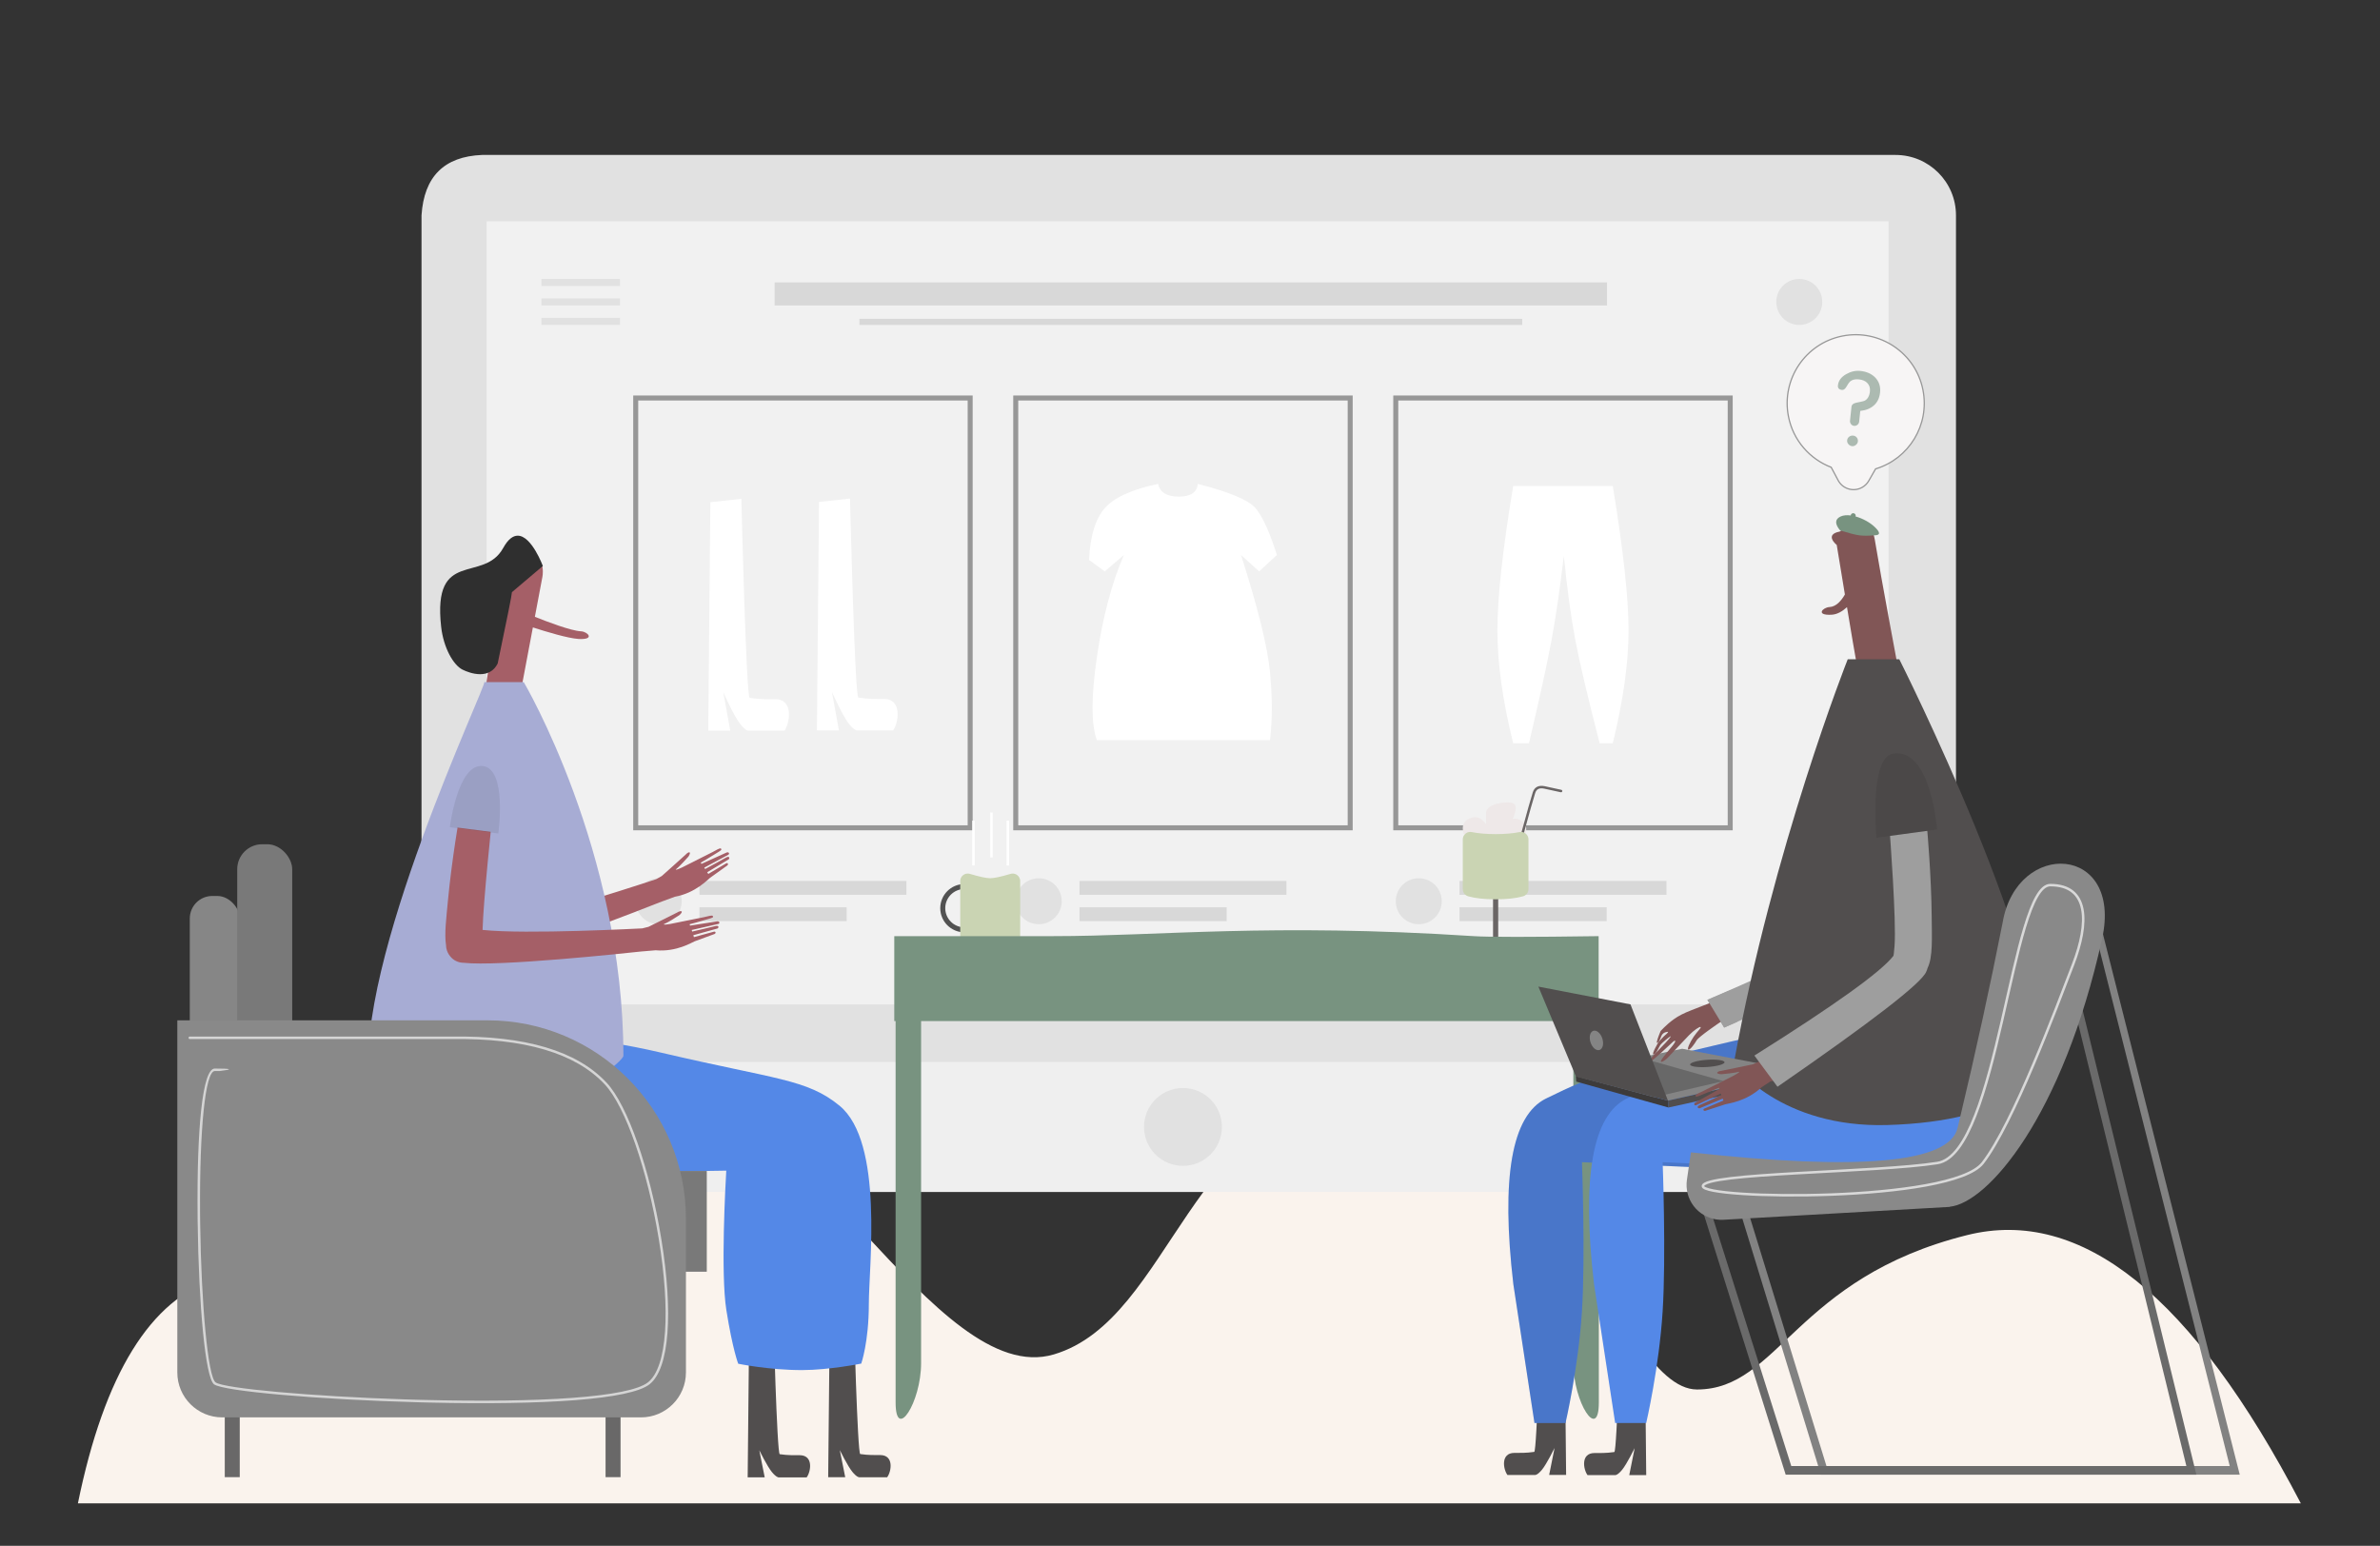 <?xml version="1.0" encoding="UTF-8"?>
<svg width="953px" height="619px" viewBox="0 0 953 619" version="1.1" xmlns="http://www.w3.org/2000/svg" xmlns:xlink="http://www.w3.org/1999/xlink">
    <rect x="0" y="0" width="953" height="619" fill="#333333" stroke="none"/>
    <!-- Generator: Sketch 59 (86127) - https://sketch.com -->
    <title>Artboard</title>
    <desc>Created with Sketch.</desc>
    <g id="Artboard" stroke="none" stroke-width="1" fill="none" fill-rule="evenodd">
        <g id="S3_Couple" transform="translate(31, 62)">
            <g id="Group" transform="translate(0, 373)" fill="#FAF3ED" fill-rule="nonzero">
                <g id="Symbols--globalStyle3/ecommers/bg1">
                    <g>
                        <g id="globalStyle3/ecommers/bg1--globalStyle3/ecommers/bg1">
                            <path d="M0.192,167 L890.302,167 C846.971,83.954 802.419,48.147 756.644,59.579 C687.983,76.727 681.257,121.398 648.521,121.398 C615.785,121.398 588.385,-5.37 516.816,0.43 C445.247,6.23 438.423,93.314 390.973,107.356 C343.522,121.398 289.054,0.43 234.305,0.43 C179.557,0.43 197.438,93.314 152.231,107.356 C107.024,121.398 95.275,64.773 55.663,77.067 C29.255,85.263 10.764,115.241 0.192,167 Z" id="[color:background]background--globalStyle3/ecommers/bg1"></path>
                        </g>
                    </g>
                </g>
            </g>
            <g id="Group" transform="translate(137, 0)">
                <g id="Symbols--globalStyle3/bgelements/ecommerse/2">
                    <g>
                        <g id="globalStyle3/bgelements/ecommerse/2--globalStyle3/bgelements/ecommerse/2">
                            <path d="M24.99,0.046 C206.288,0.046 394.962,0.046 591.01,0.046 C604.378,0.046 615.215,10.878 615.215,24.24 L615.215,364.813 C615.215,365.841 614.381,366.674 613.353,366.674 L2.647,366.674 C1.619,366.674 0.785,365.841 0.785,364.813 L0.785,24.24 C1.772,8.732 9.84,0.667 24.99,0.046 Z" id="[color:bgelement]monitor--globalStyle3/bgelements/ecommerse/2" fill="#E1E1E1" fill-rule="nonzero"></path>
                            <path d="M615.215,363.203 L615.215,400.424 C615.215,408.647 608.546,415.313 600.32,415.313 L15.68,415.313 C7.454,415.313 0.785,408.647 0.785,400.424 L0.785,363.203 L615.215,363.203 Z" id="Combined-Shape--globalStyle3/bgelements/ecommerse/2" fill="#EFEFEF" fill-rule="nonzero"></path>
                            <rect id="Rectangle--globalStyle3/bgelements/ecommerse/2" fill="#F1F1F1" fill-rule="nonzero" x="26.852" y="26.632" width="561.366" height="313.588"></rect>
                            <rect id="Rectangle-Copy-12--globalStyle3/bgelements/ecommerse/2" fill="#D8D8D8" fill-rule="nonzero" x="142.166" y="51.094" width="333.321" height="9.235"></rect>
                            <rect id="Rectangle-Copy-13--globalStyle3/bgelements/ecommerse/2" fill="#D8D8D8" fill-rule="nonzero" x="176.127" y="65.676" width="265.398" height="2.431"></rect>
                            <path d="M80.244,65.265 L80.244,68.106 L48.801,68.106 L48.801,65.265 L80.244,65.265 Z M80.244,57.482 L80.244,60.323 L48.801,60.323 L48.801,57.482 L80.244,57.482 Z M80.244,49.699 L80.244,52.541 L48.801,52.541 L48.801,49.699 L80.244,49.699 Z" id="[color:bgelement]monitor--globalStyle3/bgelements/ecommerse/2" fill="#E1E1E1" fill-rule="nonzero"></path>
                            <ellipse id="[color:bgelement]monitor--globalStyle3/bgelements/ecommerse/2" fill="#E1E1E1" fill-rule="nonzero" cx="400.1" cy="298.885" rx="9.208" ry="9.204"></ellipse>
                            <path d="M295.734,131.762 C296.435,135.158 299.187,136.856 303.99,136.856 C308.794,136.856 311.329,135.158 311.595,131.762 C324.276,135.006 331.997,138.251 334.758,141.498 C337.52,144.746 340.366,150.994 343.298,160.242 L336.182,166.807 L328.929,160.242 C335.656,181.239 339.518,196.833 340.514,207.025 C341.511,217.216 341.511,226.343 340.514,234.406 L271.216,234.406 C268.9,228.111 268.9,217.014 271.216,201.114 C273.532,185.215 277.133,171.591 282.019,160.242 L274.365,166.807 L268.069,162.199 C268.52,152.679 270.618,145.779 274.365,141.498 C278.111,137.218 285.234,133.973 295.734,131.762 Z" id="shape-copy-3--globalStyle3/bgelements/ecommerse/2" fill="#FFFFFF" fill-rule="nonzero"></path>
                            <rect id="Rectangle-Copy-4--globalStyle3/bgelements/ecommerse/2" fill="#D8D8D8" fill-rule="nonzero" x="112.079" y="290.752" width="82.87" height="5.563"></rect>
                            <rect id="Rectangle-Copy-6--globalStyle3/bgelements/ecommerse/2" fill="#D8D8D8" fill-rule="nonzero" x="264.248" y="290.752" width="82.87" height="5.563"></rect>
                            <rect id="Rectangle-Copy-8--globalStyle3/bgelements/ecommerse/2" fill="#D8D8D8" fill-rule="nonzero" x="416.418" y="290.752" width="82.87" height="5.563"></rect>
                            <rect id="Rectangle-Copy-5--globalStyle3/bgelements/ecommerse/2" fill="#D8D8D8" fill-rule="nonzero" x="112.079" y="301.294" width="58.93" height="5.563"></rect>
                            <rect id="Rectangle-Copy-7--globalStyle3/bgelements/ecommerse/2" fill="#D8D8D8" fill-rule="nonzero" x="264.248" y="301.294" width="58.93" height="5.563"></rect>
                            <rect id="Rectangle-Copy-9--globalStyle3/bgelements/ecommerse/2" fill="#D8D8D8" fill-rule="nonzero" x="416.418" y="301.294" width="58.93" height="5.563"></rect>
                            <ellipse id="[color:bgelement]monitor--globalStyle3/bgelements/ecommerse/2" fill="#E1E1E1" fill-rule="nonzero" cx="95.761" cy="298.885" rx="9.208" ry="9.204"></ellipse>
                            <ellipse id="[color:bgelement]monitor--globalStyle3/bgelements/ecommerse/2" fill="#E1E1E1" fill-rule="nonzero" cx="247.93" cy="298.885" rx="9.208" ry="9.204"></ellipse>
                            <ellipse id="[color:bgelement]monitor--globalStyle3/bgelements/ecommerse/2" fill="#E1E1E1" fill-rule="nonzero" cx="552.466" cy="58.903" rx="9.208" ry="9.204"></ellipse>
                            <rect id="Rectangle--globalStyle3/bgelements/ecommerse/2" stroke="#979797" stroke-width="2" x="86.553" y="97.373" width="133.922" height="172.106"></rect>
                            <path d="M128.854,137.743 C128.854,137.743 130.759,217.195 132.194,217.425 C136.517,218.133 139.831,217.989 142.525,217.998 C149.766,218.02 148.34,227.353 146.135,230.594 L146.135,230.594 L131.588,230.594 C131.588,230.594 130.399,230.594 128.127,227.554 C125.7,224.306 121.617,215.2 121.617,215.2 L121.617,215.2 L124.42,230.584 L115.6,230.584 L116.443,139.091 L128.854,137.743 Z M172.36,137.638 C172.36,137.638 174.265,217.091 175.7,217.321 C179.663,217.97 182.778,217.903 185.345,217.894 L186.031,217.893 C193.272,217.915 191.847,227.248 189.643,230.489 L189.643,230.489 L175.092,230.489 C175.036,230.487 173.85,230.415 171.633,227.449 C169.206,224.201 165.124,215.095 165.124,215.095 L165.124,215.095 L167.928,230.479 L159.107,230.479 L159.95,138.986 L172.36,137.638 Z" id="Combined-Shape--globalStyle3/bgelements/ecommerse/2" fill="#FFFFFF" fill-rule="nonzero"></path>
                            <rect id="Rectangle-Copy--globalStyle3/bgelements/ecommerse/2" stroke="#979797" stroke-width="2" x="238.723" y="97.373" width="133.922" height="172.106"></rect>
                            <rect id="Rectangle-Copy-2--globalStyle3/bgelements/ecommerse/2" stroke="#979797" stroke-width="2" x="390.892" y="97.373" width="133.922" height="172.106"></rect>
                            <path d="M437.916,132.595 L477.79,132.595 C482.005,158.344 484.112,177.625 484.112,190.439 C484.112,203.254 482.005,218.319 477.79,235.637 L472.539,235.637 C467.778,217.181 464.536,203.445 462.813,194.429 C461.09,185.413 459.551,174.126 458.194,160.569 C456.589,174.045 454.941,185.331 453.25,194.429 C451.558,203.526 448.554,217.262 444.238,235.637 L437.916,235.637 C433.702,218.721 431.595,203.655 431.595,190.439 C431.595,177.224 433.702,157.942 437.916,132.595 Z" id="Path-176-Copy-2--globalStyle3/bgelements/ecommerse/2" fill="#FFFFFF" fill-rule="nonzero"></path>
                            <ellipse id="[color:bgelement]monitor--globalStyle3/bgelements/ecommerse/2" fill="#E1E1E1" fill-rule="nonzero" cx="305.683" cy="389.258" rx="15.593" ry="15.586"></ellipse>
                        </g>
                    </g>
                </g>
            </g>
            <g id="Group" transform="translate(40, 152.5)" fill-rule="nonzero">
                <g transform="translate(75, 200)" id="Symbols--globalStyle3/people/womansitting/bottom/2">
                    <g>
                        <g>
                            <g id="globalStyle3/people/womansitting/bottom/2--globalStyle3/people/womansitting/bottom/2">
                                <path d="M57.971,20.121 L190.514,34.074 L190.59,34.073 C194.291,34.066 197.312,37 197.443,40.671 L197.448,40.907 C197.448,40.908 197.448,40.916 197.448,40.931 L197.448,40.949 L197.448,40.949 C197.448,41.036 197.445,41.122 197.442,41.208 C197.333,46.165 195.874,111.567 195.874,111.567 L195.874,111.567 L186.274,112.52 L183.979,47.142 L56.962,34.115 L57.971,20.121 Z" id="[skin]leg--globalStyle3/people/womansitting/bottom/2" fill="#A55F67"></path>
                                <path d="M185.621,177.026 L192.446,177.026 L190.276,166.18 C190.276,166.18 193.434,172.6 195.312,174.891 C197.069,177.034 197.99,177.034 197.99,177.034 L209.244,177.034 C210.951,174.748 212.053,168.168 206.451,168.152 C204.366,168.146 201.804,168.249 198.458,167.749 C197.349,167.587 195.874,111.572 195.874,111.572 L186.274,112.521 L185.621,177.026 Z" id="Fill-3--globalStyle3/people/womansitting/bottom/2" fill="#514E4E"></path>
                                <path d="M25.733,20.178 L158.276,34.131 L158.352,34.13 C162.053,34.123 165.074,37.056 165.205,40.728 L165.21,40.963 C165.21,41.092 163.636,111.624 163.636,111.624 L163.636,111.624 L154.036,112.576 L151.741,47.198 L24.724,34.171 L25.733,20.178 Z" id="[skin]leg--globalStyle3/people/womansitting/bottom/2" fill="#A55F67"></path>
                                <path d="M153.383,177.082 L160.207,177.082 L158.038,166.236 C158.038,166.236 161.196,172.656 163.073,174.947 C164.831,177.09 165.752,177.09 165.752,177.09 L177.006,177.09 C178.712,174.804 179.815,168.224 174.213,168.209 C172.128,168.203 169.566,168.305 166.22,167.805 C165.111,167.643 163.636,111.628 163.636,111.628 L154.036,112.577 L153.383,177.082 Z" id="Fill-27--globalStyle3/people/womansitting/bottom/2" fill="#514E4E"></path>
                                <g id="[clothes]skirt--globalStyle3/people/womansitting/bottom/2" fill="#5488E7">
                                    <path d="M190.166,28.262 C177.115,17.552 164.812,17.82 118.667,6.999 C90.317,0.352 65.857,-0.724 54.027,0.827 C53.22,0.933 52.44,1.074 51.678,1.235 C38.822,-0.027 28.358,0.022 21.789,0.883 C7.556,2.749 0.388,13.303 0.466,23.281 C0.57,36.214 6.798,47.025 18.008,49.664 C38.784,54.557 81.292,54.824 109.404,54.374 C122.165,54.561 134.618,54.453 144.816,54.264 C144.513,59.391 142.506,95.407 144.853,110.138 C147.385,126.015 149.6,131.585 149.6,131.585 C149.6,131.585 161.993,134.152 175.232,134.127 C186.055,134.106 198.859,131.528 198.859,131.528 C198.859,131.528 201.896,122.923 201.896,107.737 C201.896,92.552 207.99,42.891 190.166,28.262" id="path-1--globalStyle3/people/womansitting/bottom/2"></path>
                                </g>
                            </g>
                        </g>
                    </g>
                </g>
                <g transform="translate(105, 0)" id="Symbols--globalStyle3/people/womansitting/head/1">
                    <g>
                        <g>
                            <g id="globalStyle3/people/womansitting/head/1--globalStyle3/people/womansitting/head/1">
                                <path d="M33.569,4.921 C35.331,4.921 35.001,6.89 35.02,7.914 C35.022,8.016 35.255,7.732 35.489,7.447 C35.724,7.166 35.958,6.886 35.974,6.976 C36.066,7.451 35.577,8.509 36.258,8.633 C36.368,8.654 36.489,8.666 36.623,8.672 C42.891,8.946 41.148,16.721 41.148,16.721 C41.148,16.721 39.819,23.769 38.175,32.485 C42.776,34.341 52.536,38.096 56.672,38.298 L56.672,38.298 L56.781,38.305 C59.377,38.518 62.321,41.673 55.856,41.371 L55.856,41.371 L55.633,41.358 C51.43,41.085 42.961,38.544 37.372,36.737 C35.263,47.923 32.921,60.338 32.224,64.024 C30.869,71.186 28.274,72.088 28.274,72.088 L28.25,72.088 C27.956,72.079 24.985,71.987 21.081,71.548 C16.968,71.083 17.657,65.665 17.657,65.665 C17.657,65.665 23.564,28.913 25.57,16.582 C26.189,12.773 27.232,5.006 33.542,4.921 L33.542,4.921 L33.569,4.921 Z" id="[skin]head--globalStyle3/people/womansitting/head/1" fill="#A55F67"></path>
                                <g id="[hair]hair--globalStyle3/people/womansitting/head/1" fill="#2F2F2F">
                                    <path d="M25.491,4.922 C17.573,19.264 -2.845,4.921 0.639,36.427 L0.639,36.427 C1.583,44.959 5.564,51.832 9.191,53.64 L9.191,53.64 C12.354,55.216 20.029,57.752 23.282,51.187 L23.282,51.187 C27.088,33.044 28.991,23.523 28.991,22.622 L28.991,22.622 L41.368,12.141 C41.368,12.141 36.889,0 31.305,0 L31.305,0 C29.448,0 27.468,1.342 25.491,4.922 L25.491,4.922 Z" id="path-1--globalStyle3/people/womansitting/head/1"></path>
                                </g>
                            </g>
                        </g>
                    </g>
                </g>
                <g transform="translate(76, 58)" id="Symbols--globalStyle3/people/womansitting/top/1">
                    <g>
                        <g>
                            <g id="globalStyle3/people/womansitting/top/1--globalStyle3/people/womansitting/top/1">
                                <path d="M46.088,53 C46.088,53 51.506,86.133 54.24,97.095 C71.534,94.285 115.501,79.625 115.678,79.576 C115.695,79.571 115.712,79.566 115.729,79.562 L117.983,78.29 C117.983,78.29 127.28,70.005 127.532,69.726 C128.724,68.406 130.078,68.32 128.661,70.506 C128.466,70.808 124.593,74.983 123.652,75.618 C123.539,75.696 123.412,76.127 126.077,74.875 C127.066,74.408 137.63,69.061 138.32,68.699 C139.831,67.906 141.302,66.931 141.666,67.297 C142.127,67.761 141.809,67.986 139.942,69.112 C139.688,69.264 136.946,70.928 135.818,71.634 C135.206,72.016 133.887,72.759 133.629,72.904 L133.585,72.929 L133.898,73.412 C133.956,73.421 143.637,69.023 143.691,68.991 C144.728,68.391 145.323,69.304 144.647,69.759 C144.527,69.839 134.998,74.897 135.009,74.929 C135.045,75.023 135.262,75.397 135.34,75.488 C135.377,75.529 143.64,70.942 143.692,70.912 C145.151,70.077 145.266,71.261 144.75,71.643 C144.424,71.885 136.151,76.739 136.174,76.778 C136.198,76.816 136.61,77.455 136.61,77.455 C136.61,77.455 143.729,73.226 143.779,73.203 C144.526,72.853 144.744,73.699 144.21,74.077 C143.793,74.372 137.892,78.601 137.335,78.993 C136.478,79.595 131.559,85.079 123.226,86.589 C123.226,86.589 119.86,87.842 118.558,88.308 C118.486,88.336 118.411,88.363 118.335,88.388 L118.316,88.393 C118.191,88.437 118.105,88.466 118.07,88.476 C118.068,88.476 118.066,88.477 118.065,88.477 C111.633,91.03 64.052,109.694 50.418,111.793 C48.765,112.242 46.922,112.113 45.207,111.154 C44.981,111.028 44.764,110.885 44.554,110.727 C43.363,109.907 42.414,108.724 41.89,107.284 C41.886,107.27 41.881,107.257 41.876,107.243 C41.857,107.192 41.839,107.139 41.822,107.086 C41.785,106.973 41.75,106.858 41.718,106.742 L41.787,106.978 C41.777,106.946 41.767,106.914 41.757,106.881 C39.843,102.629 38.949,96.137 37.744,89.353 C34.881,73.232 33.128,54.666 33.128,54.666 L33.128,54.666 L46.088,53 Z" id="[skin]hand--globalStyle3/people/womansitting/top/1" fill="#A55F67"></path>
                                <path d="M62.727,0.651 C62.727,0.651 102.624,68.284 102.624,150.322 C102.624,151.851 85.669,169.035 51.492,169.035 C25.133,169.035 1.017,161.835 1.017,161.835 C-5.734,114.002 48.533,0.651 46.883,0.651 L62.727,0.651 Z" id="[clothes]tshirt--globalStyle3/people/womansitting/top/1" fill="#A7ACD4"></path>
                                <path d="M37.116,53.362 L50.054,55.191 C50.054,55.191 46.498,88.575 46.229,99.869 C63.652,101.742 109.93,99.258 110.112,99.258 C110.13,99.258 110.147,99.258 110.165,99.258 L112.677,98.628 C112.677,98.628 123.836,93.103 124.153,92.901 C125.652,91.944 126.98,92.22 125.034,93.952 C124.767,94.192 119.926,97.191 118.85,97.555 C118.72,97.599 118.483,97.982 121.386,97.48 C122.463,97.293 134.066,94.936 134.827,94.77 C136.494,94.406 138.171,93.856 138.425,94.305 C138.747,94.874 138.38,95.007 136.282,95.598 C135.996,95.677 132.911,96.555 131.637,96.937 C130.87,97.167 129.14,97.594 129.14,97.594 L129.14,97.594 L129.314,98.143 C129.368,98.167 139.868,96.491 139.929,96.475 C141.088,96.172 141.419,97.209 140.647,97.469 C140.511,97.514 129.981,99.866 129.984,99.9 C129.993,100 130.104,100.418 130.155,100.527 C130.179,100.576 139.363,98.343 139.421,98.328 C141.049,97.909 140.846,99.08 140.247,99.313 C139.868,99.459 130.605,101.947 130.617,101.992 C130.63,102.034 130.858,102.76 130.858,102.76 C130.858,102.76 138.844,100.569 138.898,100.559 C139.71,100.42 139.697,101.293 139.081,101.517 C138.601,101.691 131.79,104.204 131.149,104.435 C130.164,104.788 123.967,108.772 115.532,108.02 C115.532,108.02 111.96,108.336 110.579,108.441 C110.491,108.45 110.4,108.457 110.309,108.461 C110.182,108.469 110.097,108.473 110.061,108.473 L110.081,108.472 C103.282,109.22 52.35,114.622 38.641,113.028 C36.931,113.022 35.191,112.409 33.794,111.032 C33.612,110.853 33.442,110.661 33.284,110.456 L33.273,110.444 C32.547,109.58 32.022,108.542 31.768,107.401 C31.763,107.374 31.757,107.347 31.751,107.32 L31.768,107.401 C31.756,107.346 31.745,107.291 31.734,107.236 C31.728,107.204 31.722,107.172 31.716,107.14 C31.692,107.011 31.672,106.88 31.655,106.748 C31.617,106.455 31.598,106.156 31.597,105.853 L31.599,105.998 C30.88,101.39 31.739,94.894 32.375,88.032 C33.886,71.728 37.116,53.362 37.116,53.362 L37.116,53.362 Z" id="[skin]hand--globalStyle3/people/womansitting/top/1" fill="#A55F67"></path>
                                <path d="M33.424,58.544 L52.825,61.032 C52.825,61.032 56.513,34.979 46.519,34.026 C36.526,33.073 33.424,58.544 33.424,58.544" id="[clothes]tshirt--globalStyle3/people/womansitting/top/1" fill="#A7ACD4"></path>
                                <path d="M33.128,58.761 L52.529,61.249 C52.529,61.249 56.217,35.195 46.223,34.243 C36.23,33.29 33.128,58.761 33.128,58.761" id="shadow--globalStyle3/people/womansitting/top/1" fill-opacity="0.08" fill="#000000"></path>
                            </g>
                        </g>
                    </g>
                </g>
                <g transform="translate(0, 123)" id="Symbols--globalStyle3/people/womansitting/chair/3">
                    <g>
                        <g>
                            <g id="globalStyle3/people/womansitting/chair/3--globalStyle3/people/womansitting/chair/3">
                                <rect id="Rectangle--globalStyle3/people/womansitting/chair/3" fill="#696868" x="19" y="211.038" width="6" height="42.962"></rect>
                                <rect id="Rectangle-Copy--globalStyle3/people/womansitting/chair/3" fill="#696868" x="171.48" y="211.038" width="6" height="42.962"></rect>
                                <rect id="[chair]chair--globalStyle3/people/womansitting/chair/3" fill="#898989" x="21" y="131.404" width="191" height="40.327"></rect>
                                <rect id="shadow--globalStyle3/people/womansitting/chair/3" fill-opacity="0.12" fill="#000000" x="21" y="131.404" width="191" height="40.327"></rect>
                                <rect id="[chair]chair--globalStyle3/people/womansitting/chair/3" fill="#898989" x="5" y="21.279" width="20" height="159" rx="9"></rect>
                                <rect id="shadow--globalStyle3/people/womansitting/chair/3" fill-opacity="0.02" fill="#000000" x="5" y="21.279" width="20" height="159" rx="9"></rect>
                                <rect id="[chair]chair--globalStyle3/people/womansitting/chair/3" fill="#898989" x="24" y="0.567" width="22" height="150" rx="10"></rect>
                                <rect id="shadow--globalStyle3/people/womansitting/chair/3" fill-opacity="0.12" fill="#000000" x="24" y="0.567" width="22" height="150" rx="10"></rect>
                                <path d="M124.164,71.067 C168.07,71.067 203.664,106.661 203.664,150.567 L203.664,212.067 C203.664,222.008 195.605,230.067 185.664,230.067 L18,230.067 C8.059,230.067 0,222.008 0,212.067 L0,71.067 L124.164,71.067 Z" id="[chair]chair--globalStyle3/people/womansitting/chair/3" fill="#898989"></path>
                                <path d="M5,78.574 L110,78.574 C139.076,78.178 159.438,84.223 171.116,96.668 C179.487,105.591 188.269,131.175 192.753,158.407 C197.48,187.114 196.232,209.903 188.467,216.03 C180.875,222.018 145.637,224.275 98.024,223.058 L94.435,222.96 L90.961,222.853 C53.582,221.638 18.473,218.478 15.306,216.027 C12.27,213.677 9.601,185.015 9.154,152.61 L9.119,149.564 L9.103,147.564 C8.897,115.073 11.162,91.381 15,91.381 L16.877,91.387 C22.515,90.717 21.89,90.381 15,90.381 C10.037,90.381 7.785,114.524 8.118,149.485 L8.141,151.639 C8.556,185.16 11.225,214.133 14.694,216.817 C18.296,219.605 56.837,222.958 96.787,224.026 L100.862,224.127 C147.391,225.192 181.366,222.905 189.086,216.815 C197.187,210.423 198.504,187.794 193.882,159.115 L193.74,158.244 C189.225,130.829 180.392,105.094 171.845,95.984 C159.941,83.298 139.317,77.174 109.993,77.574 L5,77.574 C4.724,77.574 4.5,77.798 4.5,78.074 C4.5,78.35 4.724,78.574 5,78.574 Z" id="Path-204--globalStyle3/people/womansitting/chair/3" fill="#FFFFFF" opacity="0.641"></path>
                            </g>
                        </g>
                    </g>
                </g>
            </g>
            <g id="Group" transform="translate(346.5, 263)">
                <g id="Symbols--globalStyle3/objects/coffecup/1">
                    <g>
                        <g id="globalStyle3/objects/coffecup/1--globalStyle3/objects/coffecup/1">
                            <circle id="Oval--globalStyle3/objects/coffecup/1" stroke="#525252" stroke-width="2" cx="8.663" cy="38.663" r="8.663"></circle>
                            <path d="M10.859,24.927 C14.749,26.09 17.463,26.671 19,26.671 C20.537,26.671 23.251,26.09 27.141,24.927 C28.728,24.453 30.4,25.355 30.874,26.942 C30.958,27.221 31,27.511 31,27.801 L31,51 C31,52.657 29.657,54 28,54 L10,54 C8.343,54 7,52.657 7,51 L7,27.801 C7,26.145 8.343,24.801 10,24.801 C10.291,24.801 10.58,24.844 10.859,24.927 Z" id="[color:cup]cup--globalStyle3/objects/coffecup/1" fill="#CAD4B3" fill-rule="nonzero"></path>
                            <polygon id="Path-19--globalStyle3/objects/coffecup/1" fill="#FFFFFF" fill-rule="nonzero" points="11.8 3.613 11.8 21.566 12.8 21.566 12.8 3.613"></polygon>
                            <polygon id="Path-19-Copy-2--globalStyle3/objects/coffecup/1" fill="#FFFFFF" fill-rule="nonzero" points="25.565 3.613 25.565 21.566 26.565 21.566 26.565 3.613"></polygon>
                            <polygon id="Path-19-Copy--globalStyle3/objects/coffecup/1" fill="#FFFFFF" fill-rule="nonzero" points="19 0.37 19 18.323 20 18.323 20 0.37"></polygon>
                        </g>
                    </g>
                </g>
            </g>
            <g id="Group" transform="translate(554.5, 251)" fill-rule="nonzero">
                <g transform="translate(21.5, 33) scale(-1, 1) translate(-21.5, -33) " id="Symbols--globalStyle3/objects/coffecup/2">
                    <g>
                        <g>
                            <g id="globalStyle3/objects/coffecup/2--globalStyle3/objects/coffecup/2">
                                <rect id="Rectangle--globalStyle3/objects/coffecup/2" fill="#6A6565" x="28.586" y="44" width="2.068" height="22"></rect>
                                <path d="M17.739,21 C17.027,18.884 17.323,17.273 18.626,16.169 C19.929,15.064 21.307,14.63 22.761,14.868 C21.171,11.259 21.171,9.166 22.761,8.588 C25.146,7.72 33.453,8.818 33.453,12.493 C33.453,14.943 33.453,16.467 33.453,17.065 C35.184,14.447 37.344,13.643 39.933,14.653 C42.521,15.663 43.342,17.779 42.393,21 L17.739,21 Z" id="Path-6--globalStyle3/objects/coffecup/2" fill="#EEE8E8"></path>
                                <path d="M2.353,5.772 L8.599,3.212 C10.467,2.461 11.698,2.81 12.487,4.267 C13.398,5.95 16.143,11.643 20.711,21.323 C20.829,21.573 21.127,21.68 21.377,21.562 C21.627,21.444 21.734,21.146 21.616,20.897 C17.036,11.193 14.291,5.498 13.367,3.791 C12.32,1.858 10.54,1.353 8.223,2.285 L1.974,4.846 C1.718,4.951 1.596,5.243 1.701,5.499 C1.806,5.754 2.098,5.876 2.353,5.772 Z" id="Path-9--globalStyle3/objects/coffecup/2" fill="#6A6565" transform="translate(11.664, 11.721) rotate(10) translate(-11.664, -11.721) "></path>
                                <path d="M20.065,20.193 C22.698,20.731 25.883,21 29.62,21 C33.357,21 36.541,20.731 39.174,20.193 C40.797,19.861 42.382,20.908 42.714,22.532 C42.754,22.729 42.775,22.931 42.775,23.132 L42.775,43.028 C42.775,44.374 41.878,45.556 40.582,45.918 C37.741,46.711 34.087,47.107 29.62,47.107 C25.152,47.107 21.498,46.711 18.658,45.918 C17.361,45.556 16.465,44.374 16.465,43.028 L16.465,23.132 C16.465,21.475 17.808,20.132 19.465,20.132 C19.666,20.132 19.868,20.153 20.065,20.193 Z" id="[color:cup]cup--globalStyle3/objects/coffecup/2" fill="#CAD4B3"></path>
                                <rect id="Rectangle--globalStyle3/objects/coffecup/2" fill="#6A6565" x="23.229" y="64" width="13" height="2"></rect>
                            </g>
                        </g>
                    </g>
                </g>
            </g>
            <g id="Group" transform="translate(325, 309.5)" fill="#789380" fill-rule="nonzero">
                <g id="Symbols--globalStyle3/objects/table/narrow/1">
                    <g>
                        <g id="globalStyle3/objects/table/narrow/1--globalStyle3/objects/table/narrow/1">
                            <g id="style2/furniture/table--globalStyle3/objects/table/narrow/1">
                                <g id="[color:table]table--globalStyle3/objects/table/narrow/1" transform="translate(0.245, 0.777)">
                                    <path d="M1.841,2.587 C-4.041,2.587 17.037,2.587 65.077,2.587 C108.387,2.587 151.89,-2.732 233.901,2.587 C239.87,2.975 256.53,2.975 283.879,2.587 L283.879,36.598 L1.841,36.598 L1.841,2.587 Z" id="Path"></path>
                                    <path d="M2.373,18.851 C2.373,111.486 2.373,163.057 2.373,173.564 C2.373,189.323 12.581,205.083 12.581,189.323 C12.581,178.817 12.581,127.233 12.581,34.573 L2.373,18.851 Z" id="Path" transform="translate(7.477, 107.351) scale(-1, 1) translate(-7.477, -107.351) "></path>
                                    <path d="M273.755,18.851 C273.755,111.486 273.755,163.057 273.755,173.564 C273.755,189.323 283.963,205.083 283.963,189.323 C283.963,178.817 283.963,127.233 283.963,34.573 L273.755,18.851 Z" id="Path"></path>
                                </g>
                            </g>
                        </g>
                    </g>
                </g>
            </g>
            <g id="Group" transform="translate(571, 143.5)">
                <g transform="translate(147.5, 193) scale(-1, 1) translate(-147.5, -193) ">
                    <g transform="translate(137, -0)" fill-rule="nonzero" id="Symbols--globalStyle3/people/mansitting/head/3">
                        <g>
                            <g>
                                <g id="globalStyle3/people/mansitting/head/3--globalStyle3/people/mansitting/head/3">
                                    <path d="M22.925,2.986 L22.935,2.993 C23.026,3.468 21.771,7.039 23.425,7.368 C29.675,8.611 24.535,12.721 24.535,12.721 C24.535,12.721 23.005,22.067 21.269,32.545 C22.674,35.003 24.744,37.455 27.453,37.587 C30.074,37.717 33.194,40.966 26.637,40.659 C24.313,40.55 22.19,39.244 20.427,37.622 C18.814,47.32 17.207,56.869 16.611,60.024 C15.255,67.186 12.66,68.088 12.66,68.088 C12.66,68.088 7.582,68.011 3.468,67.548 C-0.646,67.083 0.043,61.666 0.043,61.666 C0.043,61.666 6.951,24.913 8.955,12.583 C9.377,9.993 9.846,6.492 12.087,4.516 C13.143,3.585 14.59,2.993 16.611,2.993 C19.783,2.993 21.348,4.649 21.369,5.678 C21.372,5.878 22.903,2.81 22.935,2.993 L22.925,2.986 Z" id="[skin]head--globalStyle3/people/mansitting/head/3" fill="#815656"></path>
                                    <path d="M17.938,0 C18.49,0 18.938,0.448 18.938,1 L18.933,0.904 C20.44,0.704 21.837,0.802 22.935,1.299 C25.292,2.367 25.378,4.234 23.194,6.903 C19.67,7.982 17.128,8.632 15.566,8.851 C14.004,9.071 11.925,9.071 9.33,8.851 C7.03,8.813 7.03,7.702 9.33,5.516 C11.257,3.685 14.172,2.085 16.987,1.307 C16.955,1.211 16.938,1.107 16.938,1 C16.938,0.448 17.386,0 17.938,0 Z" id="hat--globalStyle3/people/mansitting/head/3" fill="#789380"></path>
                                </g>
                            </g>
                        </g>
                    </g>
                    <g transform="translate(85, 204)" fill-rule="nonzero" id="Symbols--globalStyle3/people/mansitting/bottom/2">
                        <g>
                            <g>
                                <g id="globalStyle3/people/mansitting/bottom/2--globalStyle3/people/mansitting/bottom/2">
                                    <path d="M57.899,25.013 L189.761,38.895 L189.838,38.894 C193.52,38.887 196.525,41.805 196.656,45.458 L196.66,45.692 C196.66,45.693 196.66,45.701 196.66,45.716 L196.66,45.734 L196.66,45.734 C196.66,45.832 196.657,45.93 196.653,46.027 C196.539,51.247 195.094,115.99 195.094,115.99 L195.094,115.99 L185.544,116.938 L183.26,51.895 L56.895,38.934 L57.899,25.013 Z" id="[skin]leg--globalStyle3/people/mansitting/bottom/2" fill="#815656"></path>
                                    <path d="M184.894,181.113 L191.684,181.113 L189.525,170.323 C189.525,170.323 192.667,176.71 194.535,178.989 C196.284,181.121 197.199,181.121 197.199,181.121 L208.396,181.121 C210.094,178.847 211.19,172.301 205.617,172.285 C203.543,172.279 200.994,172.381 197.665,171.883 C196.562,171.722 195.095,115.994 195.095,115.994 L185.544,116.939 L184.894,181.113 Z" id="shoes--globalStyle3/people/mansitting/bottom/2" fill="#514E4E"></path>
                                    <path d="M32.999,28.159 C33.104,41.023 39.299,51.777 50.453,54.404 C82.889,62.044 131.118,58 131.118,58 L178.557,55.876 C178.557,55.876 177.143,93.181 178.557,115.635 C179.971,138.088 185.132,160.307 185.132,160.307 L197.571,160.307 C197.571,160.307 200.389,141.797 206.025,104.775 C211.024,61.967 206.668,37.174 192.958,30.396 C172.585,20.324 165.151,18.424 119.242,7.659 C91.036,1.045 65.983,-1.061 54.213,0.483 C40.053,2.339 32.924,18.23 32.999,28.159 Z" id="[clothes]pants--globalStyle3/people/mansitting/bottom/2" fill="#5488E7"></path>
                                    <path d="M32.999,28.159 C33.104,41.023 39.299,51.777 50.453,54.404 C82.889,62.044 131.118,58 131.118,58 L178.557,55.876 C178.557,55.876 177.143,93.181 178.557,115.635 C179.971,138.088 185.132,160.307 185.132,160.307 L197.571,160.307 C197.571,160.307 200.389,141.797 206.025,104.775 C211.024,61.967 206.668,37.174 192.958,30.396 C172.585,20.324 165.151,18.424 119.242,7.659 C91.036,1.045 65.983,-1.061 54.213,0.483 C40.053,2.339 32.924,18.23 32.999,28.159 Z" id="shadow--globalStyle3/people/mansitting/bottom/2" fill-opacity="0.13" fill="#000000"></path>
                                    <path d="M25.826,25.069 L157.688,38.951 L157.765,38.95 C161.447,38.943 164.453,41.861 164.583,45.514 L164.587,45.748 C164.587,45.876 163.022,116.046 163.022,116.046 L163.022,116.046 L153.471,116.994 L151.187,51.95 L24.822,38.99 L25.826,25.069 Z" id="[skin]leg--globalStyle3/people/mansitting/bottom/2" fill="#815656"></path>
                                    <path d="M152.821,181.169 L159.611,181.169 L157.452,170.378 C157.452,170.378 160.595,176.766 162.461,179.045 C164.211,181.177 165.127,181.177 165.127,181.177 L176.323,181.177 C178.02,178.903 179.117,172.357 173.544,172.341 C171.471,172.335 168.921,172.437 165.593,171.939 C164.49,171.778 163.022,116.05 163.022,116.05 L153.471,116.994 L152.821,181.169 Z" id="shoes--globalStyle3/people/mansitting/bottom/2" fill="#514E4E"></path>
                                    <path d="M0.688,28.159 C0.793,41.023 6.987,51.777 18.142,54.404 C50.578,62.044 98.807,58 98.807,58 L146.245,55.876 C146.245,55.876 144.832,93.181 146.245,115.635 C147.659,138.088 152.821,160.307 152.821,160.307 L165.259,160.307 C165.259,160.307 168.078,141.797 173.714,104.775 C178.712,61.967 174.357,37.174 160.647,30.396 C140.274,20.324 132.839,18.424 86.93,7.659 C58.725,1.045 33.672,-1.061 21.902,0.483 C7.741,2.339 0.612,18.23 0.688,28.159 Z" id="[clothes]pants--globalStyle3/people/mansitting/bottom/2" fill="#5488E7"></path>
                                </g>
                            </g>
                        </g>
                    </g>
                    <g transform="translate(80, 58)" fill-rule="nonzero" id="Symbols--globalStyle3/people/mansitting/top/2">
                        <g>
                            <g>
                                <g id="globalStyle3/people/mansitting/top/2--globalStyle3/people/mansitting/top/2">
                                    <path d="M64.954,56.39 L77.837,58.573 C77.837,58.573 73.035,94.314 72.741,104.271 C72.716,105.143 72.726,106.01 72.703,106.876 C79.575,112.485 99.792,122.476 133.351,136.848 L133.351,136.848 L126.643,147.941 C84.936,130.007 62.781,118.974 60.18,114.84 L60.18,114.84 C60.093,114.712 60.004,114.586 59.92,114.457 C58.58,113.117 57.771,111.252 57.824,109.21 C57.833,108.861 57.867,108.52 57.923,108.186 C57.501,103.617 58.48,97.435 59.264,90.917 C61.221,74.662 64.954,56.39 64.954,56.39 L64.954,56.39 Z" id="Combined-Shape--globalStyle3/people/mansitting/top/2" fill="#9E9E9E"></path>
                                    <path d="M77.133,0.5 C77.133,0.5 106.944,75.53 122.687,162 C122.92,163.287 103.764,188.197 61.349,187 C11,185.579 -0.499,166.463 0.5,166.463 C-6.137,124.71 56.477,0.5 56.477,0.5 L77.133,0.5 Z" id="[clothes]tshirt--globalStyle3/people/mansitting/top/2" fill="#514E4E"></path>
                                    <g id="Group-14--globalStyle3/people/mansitting/top/2" transform="translate(95.5, 153)">
                                        <polygon id="Fill-1--globalStyle3/people/mansitting/top/2" fill="#848484" transform="translate(45.364, 13.463) rotate(4) translate(-45.364, -13.463) " points="0.987 15.533 0.987 15.533 54.347 23.621 89.742 9.066 47.223 3.305"></polygon>
                                        <polygon id="Fill-2--globalStyle3/people/mansitting/top/2" fill="#514E4E" transform="translate(27.187, 19.709) rotate(4) translate(-27.187, -19.709) " points="0.507 15.019 0.512 17.232 53.867 25.138 53.867 22.368 0.507 14.281"></polygon>
                                        <polygon id="Fill-3--globalStyle3/people/mansitting/top/2" fill="#3D3B3B" transform="translate(71.96, 20.713) rotate(4) translate(-71.96, -20.713) " points="53.906 25.493 53.906 28.263 90.015 15.336 90.011 13.164"></polygon>
                                        <g id="Group-13--globalStyle3/people/mansitting/top/2" transform="translate(30.122, 5.272)">
                                            <path d="M14.634,4.032 C14.636,4.828 11.545,5.479 7.731,5.485 C3.917,5.491 0.825,4.852 0.825,4.056 C0.823,3.26 3.912,2.608 7.725,2.603 C11.541,2.595 14.634,3.236 14.634,4.032" id="Fill-4--globalStyle3/people/mansitting/top/2" fill="#514E4E" transform="translate(7.729, 4.044) rotate(4) translate(-7.729, -4.044) "></path>
                                            <polygon id="Fill-6--globalStyle3/people/mansitting/top/2" fill="#686868" transform="translate(28.946, 10.189) rotate(4) translate(-28.946, -10.189) " points="29.534 17.565 1.469 13.068 29.982 2.814 56.423 8.278"></polygon>
                                        </g>
                                    </g>
                                    <path d="M131.663,137.906 L131.782,137.933 C131.965,137.978 131.991,137.997 139.665,140.996 C142.603,142.144 144.807,143.204 146.853,144.693 C149.845,146.871 152.051,149.364 152.051,149.364 C152.051,149.364 153.286,152.239 153.537,153.558 C153.786,154.876 152.586,153.711 151.924,151.764 C151.262,149.817 149.864,149.819 149.242,149.664 C148.617,149.508 149.616,150.524 150.206,150.971 C150.796,151.417 152.551,153.444 152.756,153.62 C152.962,153.795 155.901,158.856 154.885,158.758 C153.868,158.66 152.808,155.905 152.193,155.004 C151.577,154.103 148.602,151.679 148.124,151.494 C147.645,151.308 148.39,152.404 152.533,156.62 C156.676,160.835 156.605,161.398 156.031,161.474 C155.457,161.552 148.282,154.735 147.186,153.745 L147.113,153.681 C146.062,152.769 145.503,153.133 147.708,155.767 C149.964,158.462 152.481,161.457 151.856,161.672 C151.232,161.887 149.484,160.348 149.484,160.348 C149.484,160.348 142.654,153.059 140.698,151.046 C138.741,149.034 136.368,147.443 136.034,147.769 C135.699,148.097 137.267,149.357 138.788,151.594 C140.309,153.833 141.652,156.701 140.92,156.804 C140.189,156.911 138.457,154.533 137.636,153.088 C136.812,151.643 128.507,146.02 128.507,146.02 C128.109,145.796 127.748,145.535 127.434,145.242 C125.721,144.027 125.132,141.702 126.137,139.793 C127.194,137.787 129.628,136.977 131.663,137.906 Z" id="[skin]hand--globalStyle3/people/mansitting/top/2" fill="#815656"></path>
                                    <polygon id="Fill-8--globalStyle3/people/mansitting/top/2" fill="#514E4E" transform="translate(175.06, 154.398) rotate(4) translate(-175.06, -154.398) " points="150.771 178.977 163.052 139.487 199.349 129.819 186.826 166.815"></polygon>
                                    <path d="M175.347,152.51 C174.809,154.674 175.454,156.696 176.789,157.026 C178.122,157.359 179.637,155.874 180.174,153.712 C180.711,151.549 180.067,149.527 178.734,149.194 C177.401,148.864 175.884,150.349 175.347,152.51" id="Fill-11--globalStyle3/people/mansitting/top/2" fill="#848484" transform="translate(177.76, 153.111) rotate(4) translate(-177.76, -153.111) "></path>
                                    <path d="M108,161.008 C109.5,160.348 111.306,160.514 112.687,161.596 L112.687,161.596 L115.164,162.702 C115.164,162.702 127.351,165.256 127.725,165.293 C129.496,165.467 130.37,166.506 127.768,166.665 C127.41,166.688 121.751,166.054 120.681,165.674 C120.55,165.629 120.129,165.783 122.719,167.183 C123.647,167.681 133.476,172.625 134.841,173.301 L134.961,173.36 C136.498,174.103 138.156,174.708 138.078,175.217 C137.979,175.863 137.608,175.742 135.594,174.91 C135.32,174.795 132.353,173.579 131.114,173.091 C130.369,172.797 128.746,172.065 128.746,172.065 L128.746,172.065 L128.543,172.604 C128.571,172.656 137.862,177.828 137.919,177.853 C139.017,178.331 138.636,179.352 137.869,179.079 C137.734,179.029 128.003,174.37 127.984,174.399 C127.929,174.484 127.758,174.881 127.731,174.997 C127.72,175.052 136.32,178.972 136.374,178.996 C137.913,179.673 137.029,180.469 136.415,180.281 C136.027,180.163 127.207,176.392 127.189,176.436 C127.174,176.477 126.903,177.187 126.903,177.187 C126.903,177.187 134.535,180.4 134.584,180.427 C135.309,180.819 134.758,181.498 134.136,181.293 C133.651,181.132 126.743,178.9 126.096,178.685 C125.104,178.353 117.77,177.655 111.603,171.851 C111.603,171.851 109.379,170.399 108.026,169.503 L107.841,169.489 C107.308,169.437 106.775,169.283 106.271,169.017 C104.193,167.921 103.397,165.349 104.492,163.271 C105.189,161.948 106.484,161.145 107.87,161.018 L108,161.008 Z" id="[skin]hand--globalStyle3/people/mansitting/top/2" fill="#815656"></path>
                                    <path d="M45.318,68.618 L60.335,69.181 C60.335,69.181 57.573,105.405 58.391,115.333 C58.471,116.303 58.594,117.264 58.667,118.228 C58.736,118.553 58.783,118.885 58.806,119.222 C63.762,125.656 82.331,138.977 114.511,159.186 L114.511,159.186 L105.261,171.673 C67.382,145.504 47.531,130.154 45.708,125.622 L45.708,125.622 C45.477,125.145 45.293,124.649 45.165,124.141 C42.999,119.781 43.441,111.926 43.509,103.564 C43.644,87.191 45.318,68.618 45.318,68.618 L45.318,68.618 Z" id="Combined-Shape--globalStyle3/people/mansitting/top/2" fill="#9E9E9E"></path>
                                    <polygon id="Path-3--globalStyle3/people/mansitting/top/2" fill="#9E9E9E" points="126.585 148.01 133.293 136.917 124.315 133.071 121.358 145.666"></polygon>
                                    <path d="M38.5,64.485 L60.555,75.129 C60.555,75.129 73.312,45.55 64.714,41.08 C50.993,33.946 38.5,64.485 38.5,64.485" id="[clothes]tshirt--globalStyle3/people/mansitting/top/2" fill="#514E4E" transform="translate(53.096, 57.565) rotate(-18) translate(-53.096, -57.565) "></path>
                                    <path d="M38.5,64.485 L60.555,75.129 C60.555,75.129 73.312,45.55 64.714,41.08 C50.993,33.946 38.5,64.485 38.5,64.485" id="shadow--globalStyle3/people/mansitting/top/2" fill-opacity="0.08" fill="#000000" transform="translate(53.096, 57.565) rotate(-18) translate(-53.096, -57.565) "></path>
                                </g>
                            </g>
                        </g>
                    </g>
                    <g transform="translate(0, 130)" id="Symbols--globalStyle3/people/mansitting/chair/2">
                        <g>
                            <g>
                                <g id="globalStyle3/people/mansitting/chair/2--globalStyle3/people/mansitting/chair/2">
                                    <polygon id="Path-202--globalStyle3/people/mansitting/chair/2" fill="#828282" fill-rule="nonzero" points="165.647 251.55 4.165 251.55 59.778 30.969 55.941 34.545 0.162 255 167.888 255 201.514 145.334 198.638 144.355"></polygon>
                                    <polygon id="Path-Copy-4--globalStyle3/people/mansitting/chair/2" fill="#6A6A6A" fill-rule="nonzero" points="179.735 251.55 21.529 251.55 75.494 30.969 72.614 30 17.525 255 181.976 255 218 140.458 215.123 139.479"></polygon>
                                    <g id="group--globalStyle3/people/mansitting/chair/2" transform="translate(137.395, 81.852) rotate(-4) translate(-137.395, -81.852) translate(56.895, 5.852)" fill="#898989" fill-rule="nonzero">
                                        <path d="M41.644,25.157 C44.892,51.062 48.771,77.58 53.28,104.71 L53.929,108.589 C56.299,122.743 91.57,128.458 159.741,125.735 L159.741,125.735 L160.581,136.813 C160.653,137.756 160.629,138.703 160.509,139.641 C159.532,147.311 152.522,152.737 144.852,151.76 L144.852,151.76 L54.831,140.292 C54.83,140.27 54.829,140.247 54.829,140.225 L54.864,140.231 C39.875,137.749 12.246,101.166 1.47,28.91 C-4.227,-9.284 38.26,-8.583 41.644,25.157 Z" id="[chair]chair--globalStyle3/people/mansitting/chair/2"></path>
                                    </g>
                                    <path d="M76.027,18.925 C91.609,18.925 96.855,126.319 121.183,130.201 C145.511,134.083 215.123,134.083 215.123,139.479 C215.123,144.875 115.399,146.141 103.075,130.201 C90.752,114.262 73.367,67.487 66.906,50.734 C60.444,33.982 60.444,18.925 76.027,18.925 Z" id="Path-203--globalStyle3/people/mansitting/chair/2" stroke="#FFFFFF" opacity="0.678"></path>
                                </g>
                            </g>
                        </g>
                    </g>
                </g>
            </g>
            <g id="Group" transform="translate(679, 67)" fill-rule="nonzero">
                <g id="Symbols--globalStyle3/objects/bubbles2/13">
                    <g>
                        <g id="globalStyle3/objects/bubbles2/13--globalStyle3/objects/bubbles2/13">
                            <path d="M33.683,4.975 C48.843,4.975 61.132,17.265 61.132,32.424 C61.132,46.639 50.327,58.33 36.482,59.732 L32.882,63.907 C32.019,64.908 30.89,65.644 29.627,66.03 C25.93,67.161 22.016,65.08 20.886,61.383 L20.886,61.383 L19.154,55.717 C11.396,50.867 6.235,42.248 6.235,32.424 C6.235,17.265 18.524,4.975 33.683,4.975 Z" id="shape--globalStyle3/objects/bubbles2/13" stroke="#979797" stroke-width="0.5" fill="#F7F5F5" transform="translate(33.683, 35.657) rotate(-11) translate(-33.683, -35.657) "></path>
                            <path d="M33.186,49.779 C32.614,49.779 32.103,49.568 31.654,49.146 C31.204,48.724 30.98,48.226 30.98,47.655 C30.98,47.055 31.198,46.552 31.633,46.143 C32.069,45.735 32.586,45.53 33.186,45.53 C33.785,45.53 34.289,45.735 34.697,46.143 C35.106,46.552 35.31,47.055 35.31,47.655 C35.31,48.199 35.092,48.689 34.656,49.125 C34.22,49.561 33.73,49.779 33.186,49.779 Z M31.306,39.73 L31.306,34.174 C31.306,33.275 31.892,32.649 33.063,32.295 L34.304,31.904 C35.397,31.552 36.045,31.315 36.249,31.192 C37.42,30.429 38.006,29.109 38.006,27.229 C38.006,25.813 37.529,24.724 36.576,23.961 C35.732,23.253 34.575,22.899 33.104,22.899 C31.552,22.899 30.394,23.321 29.632,24.166 C29.359,24.465 28.937,25.255 28.365,26.535 C27.957,27.379 27.439,27.801 26.813,27.801 C25.615,27.801 25.016,27.257 25.016,26.167 C25.016,24.288 25.955,22.681 27.834,21.347 C29.577,20.094 31.415,19.468 33.349,19.468 C35.827,19.468 37.87,20.122 39.477,21.429 C41.219,22.872 42.091,24.806 42.091,27.229 C42.091,29.435 41.458,31.233 40.191,32.622 C38.925,34.011 37.189,34.937 34.983,35.4 L34.983,39.73 C34.983,40.247 34.799,40.69 34.432,41.057 C34.064,41.425 33.621,41.609 33.104,41.609 C32.614,41.609 32.192,41.418 31.838,41.037 C31.483,40.656 31.306,40.22 31.306,39.73 Z" id="[color:objects]bubbles--globalStyle3/objects/bubbles2/13" fill="#ACBAB1" transform="translate(33.553, 34.623) rotate(6) translate(-33.553, -34.623) "></path>
                        </g>
                    </g>
                </g>
            </g>
        </g>
    </g>
</svg>